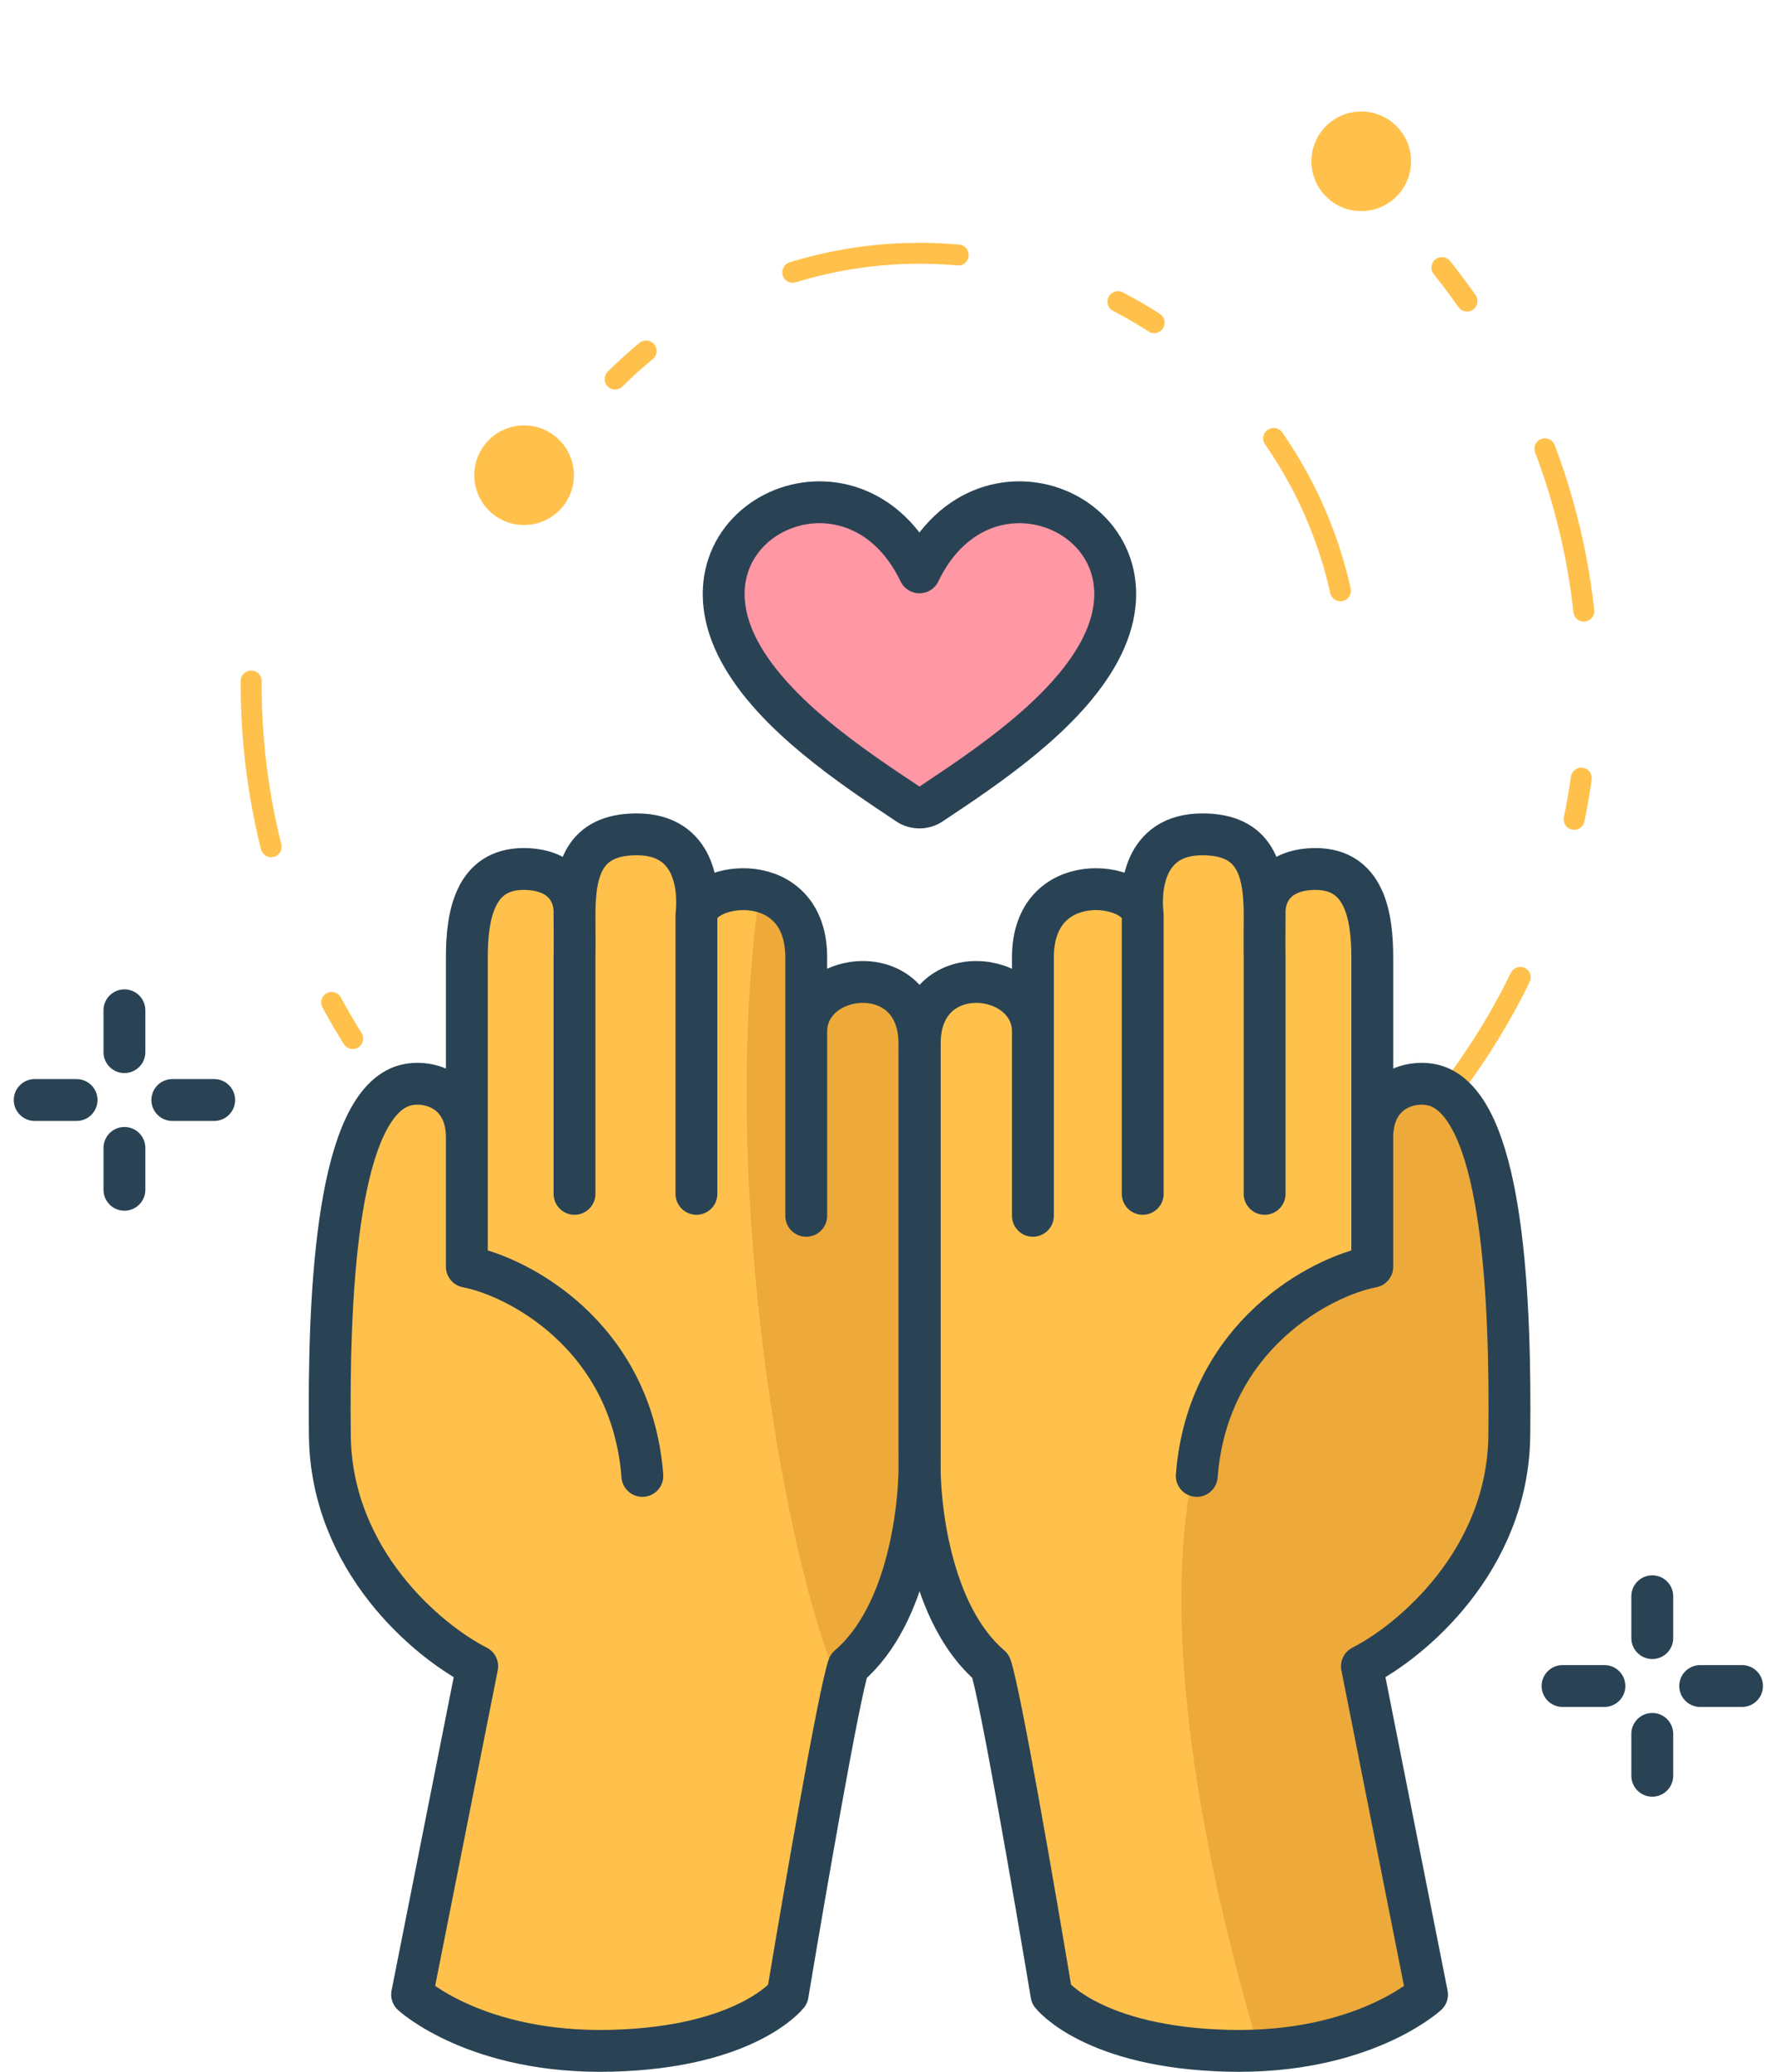 <svg width="85" height="99" viewBox="0 0 85 99" fill="none" xmlns="http://www.w3.org/2000/svg">
<circle cx="25.04" cy="22.708" r="2.38" transform="rotate(90 25.04 22.708)" fill="#FFC14C"/>
<circle cx="65.04" cy="7.708" r="2.38" transform="rotate(90 65.04 7.708)" fill="#FFC14C"/>
<path d="M29.39 18.112C32.398 15.115 36.258 13.12 40.443 12.4C44.628 11.681 48.932 12.272 52.769 14.092C56.605 15.913 59.785 18.874 61.873 22.571C63.962 26.267 64.858 30.519 64.438 34.745" stroke="#FFC14C" stroke-linecap="round" stroke-dasharray="2 8 8 8"/>
<path d="M68.894 12.786C72.17 16.89 74.383 21.739 75.337 26.903C76.292 32.068 75.958 37.388 74.365 42.392C72.772 47.396 69.97 51.931 66.206 55.593C62.443 59.256 57.834 61.934 52.788 63.39C47.742 64.846 42.415 65.035 37.279 63.94C32.142 62.846 27.355 60.501 23.341 57.115C19.328 53.728 16.211 49.404 14.267 44.525C12.324 39.646 11.614 34.363 12.199 29.145" stroke="#FFC14C" stroke-linecap="round" stroke-dasharray="2 8 8 8"/>
<path fill-rule="evenodd" clip-rule="evenodd" d="M22.802 79.621L19.692 95.307C19.692 95.307 22.781 98.158 29.226 97.993C35.671 97.828 37.636 95.307 37.636 95.307C38.416 90.624 40.089 80.932 40.541 79.621C43.269 77.299 43.934 72.468 43.938 69.94C43.943 72.468 44.608 77.299 47.335 79.621C47.787 80.932 49.461 90.624 50.241 95.307C50.241 95.307 52.205 97.828 58.651 97.993C65.096 98.158 68.185 95.307 68.185 95.307L65.074 79.621C67.394 78.445 72.051 74.593 72.115 68.588C72.183 62.261 71.855 53.322 68.804 51.962C67.684 51.462 65.568 51.962 65.568 54.347V45.747C65.568 43.731 65.185 41.524 62.859 41.524C61.209 41.524 60.462 42.447 60.423 43.52C60.395 41.479 59.922 39.868 57.45 39.868C54.599 39.868 54.465 42.547 54.599 43.731C54.416 42.115 49.353 41.437 49.353 45.747V49.298C49.353 46.324 43.945 45.747 43.945 49.863V69.476C43.941 69.605 43.938 69.743 43.938 69.889C43.938 69.743 43.935 69.605 43.931 69.476V49.863C43.931 45.747 38.523 46.324 38.523 49.298V45.747C38.523 41.437 33.461 42.115 33.277 43.731C33.412 42.547 33.277 39.868 30.426 39.868C27.954 39.868 27.482 41.479 27.453 43.52C27.415 42.447 26.667 41.524 25.017 41.524C22.692 41.524 22.308 43.731 22.308 45.747V54.347C22.308 51.962 20.192 51.462 19.072 51.962C16.022 53.322 15.694 62.261 15.761 68.588C15.826 74.593 20.482 78.445 22.802 79.621Z" fill="#FFC14C"/>
<mask id="mask0_1976_5954" style="mask-type:alpha" maskUnits="userSpaceOnUse" x="15" y="39" width="58" height="59">
<path fill-rule="evenodd" clip-rule="evenodd" d="M22.802 79.621L19.692 95.307C19.692 95.307 22.781 98.158 29.226 97.993C35.671 97.828 37.636 95.307 37.636 95.307C38.416 90.624 40.089 80.932 40.541 79.621C43.269 77.299 43.934 72.468 43.938 69.94C43.943 72.468 44.608 77.299 47.335 79.621C47.787 80.932 49.461 90.624 50.241 95.307C50.241 95.307 52.205 97.828 58.651 97.993C65.096 98.158 68.185 95.307 68.185 95.307L65.074 79.621C67.394 78.445 72.051 74.593 72.115 68.588C72.183 62.261 71.855 53.322 68.804 51.962C67.684 51.462 65.568 51.962 65.568 54.347V45.747C65.568 43.731 65.185 41.524 62.859 41.524C61.209 41.524 60.462 42.447 60.423 43.52C60.395 41.479 59.922 39.868 57.45 39.868C54.599 39.868 54.465 42.547 54.599 43.731C54.416 42.115 49.353 41.437 49.353 45.747V49.298C49.353 46.324 43.945 45.747 43.945 49.863V69.476C43.941 69.605 43.938 69.743 43.938 69.889C43.938 69.743 43.935 69.605 43.931 69.476V49.863C43.931 45.747 38.523 46.324 38.523 49.298V45.747C38.523 41.437 33.461 42.115 33.277 43.731C33.412 42.547 33.277 39.868 30.426 39.868C27.954 39.868 27.482 41.479 27.453 43.52C27.415 42.447 26.667 41.524 25.017 41.524C22.692 41.524 22.308 43.731 22.308 45.747V54.347C22.308 51.962 20.192 51.462 19.072 51.962C16.022 53.322 15.694 62.261 15.761 68.588C15.826 74.593 20.482 78.445 22.802 79.621Z" fill="#FFC14C"/>
</mask>
<g mask="url(#mask0_1976_5954)">
<path d="M75.323 102.262C65.407 109.344 61.563 102.262 61.563 102.262C61.563 102.262 47.803 64.624 65.407 60.578C65.407 51.067 66.151 48.639 73.298 48.639L78.767 87.852L75.323 102.262Z" fill="#EDA939"/>
<path d="M43.349 28.403L43.349 97C40.775 106.623 45.373 85.668 41.325 82.431C37.278 79.194 29.996 36.295 43.349 28.403Z" fill="#EDA939"/>
</g>
<path d="M30.692 70.525C30.176 63.81 24.722 60.986 22.306 60.529C22.306 58.745 22.306 56.417 22.306 54.347M22.306 54.347C22.306 51.962 20.19 51.462 19.07 51.962C16.02 53.322 15.692 62.261 15.76 68.588C15.824 74.593 20.48 78.445 22.801 79.621L19.69 95.307C19.69 95.307 22.779 98.158 29.224 97.993C35.669 97.828 37.634 95.307 37.634 95.307C38.414 90.624 40.087 80.932 40.539 79.621C43.445 77.147 44.01 71.827 43.929 69.476C43.929 63.45 43.929 51.09 43.929 49.863C43.929 45.747 38.521 46.324 38.521 49.298M22.306 54.347V45.747C22.306 43.731 22.69 41.524 25.015 41.524C26.773 41.524 27.506 42.571 27.45 43.731M27.45 57.047V45.747C27.462 45.212 27.45 44.465 27.45 43.731M27.45 43.731C27.45 41.592 27.868 39.868 30.424 39.868C33.275 39.868 33.41 42.547 33.275 43.731M33.275 43.731V57.047M33.275 43.731C33.459 42.115 38.521 41.437 38.521 45.747C38.521 46.031 38.521 47.452 38.521 49.298M38.521 58.096C38.521 55.803 38.521 52.07 38.521 49.298" stroke="#294355" stroke-width="2" stroke-linecap="round" stroke-linejoin="round"/>
<path d="M57.181 70.525C57.697 63.81 63.151 60.986 65.567 60.529C65.567 58.745 65.567 56.417 65.567 54.347M65.567 54.347C65.567 51.962 67.683 51.462 68.803 51.962C71.853 53.322 72.181 62.261 72.114 68.588C72.049 74.593 67.393 78.445 65.073 79.621L68.183 95.307C68.183 95.307 65.094 98.158 58.649 97.993C52.204 97.828 50.239 95.307 50.239 95.307C49.459 90.624 47.786 80.932 47.334 79.621C44.428 77.147 43.863 71.827 43.944 69.476C43.944 63.45 43.944 51.09 43.944 49.863C43.944 45.747 49.352 46.324 49.352 49.298M65.567 54.347V45.747C65.567 43.731 65.183 41.524 62.858 41.524C61.1 41.524 60.367 42.571 60.423 43.731M60.423 57.047V45.747C60.411 45.212 60.423 44.465 60.423 43.731M60.423 43.731C60.423 41.592 60.005 39.868 57.449 39.868C54.598 39.868 54.463 42.547 54.598 43.731M54.598 43.731V57.047M54.598 43.731C54.414 42.115 49.352 41.437 49.352 45.747C49.352 46.031 49.352 47.452 49.352 49.298M49.352 58.096C49.352 55.803 49.352 52.07 49.352 49.298" stroke="#294355" stroke-width="2" stroke-linecap="round" stroke-linejoin="round"/>
<path d="M44.501 38.407L44.488 38.416C44.15 38.641 43.712 38.641 43.374 38.416L43.361 38.407C40.699 36.635 36.984 34.162 35.351 31.162C31.93 24.88 40.768 20.764 43.931 27.35C47.094 20.764 55.932 24.88 52.511 31.162C50.878 34.161 47.163 36.635 44.501 38.407Z" fill="#FF97A4" stroke="#294355" stroke-width="2" stroke-linecap="round" stroke-linejoin="round"/>
<path d="M78.945 82.852L78.945 84.852" stroke="#294355" stroke-width="2" stroke-linecap="round"/>
<path d="M76.658 80.564L74.658 80.564" stroke="#294355" stroke-width="2" stroke-linecap="round"/>
<path d="M78.945 76.275L78.945 78.275" stroke="#294355" stroke-width="2" stroke-linecap="round"/>
<path d="M83.234 80.564L81.234 80.564" stroke="#294355" stroke-width="2" stroke-linecap="round"/>
<path d="M5.945 54.852L5.945 56.852" stroke="#294355" stroke-width="2" stroke-linecap="round"/>
<path d="M3.658 52.563L1.658 52.563" stroke="#294355" stroke-width="2" stroke-linecap="round"/>
<path d="M5.945 48.275L5.945 50.275" stroke="#294355" stroke-width="2" stroke-linecap="round"/>
<path d="M10.234 52.563L8.234 52.563" stroke="#294355" stroke-width="2" stroke-linecap="round"/>
</svg>
